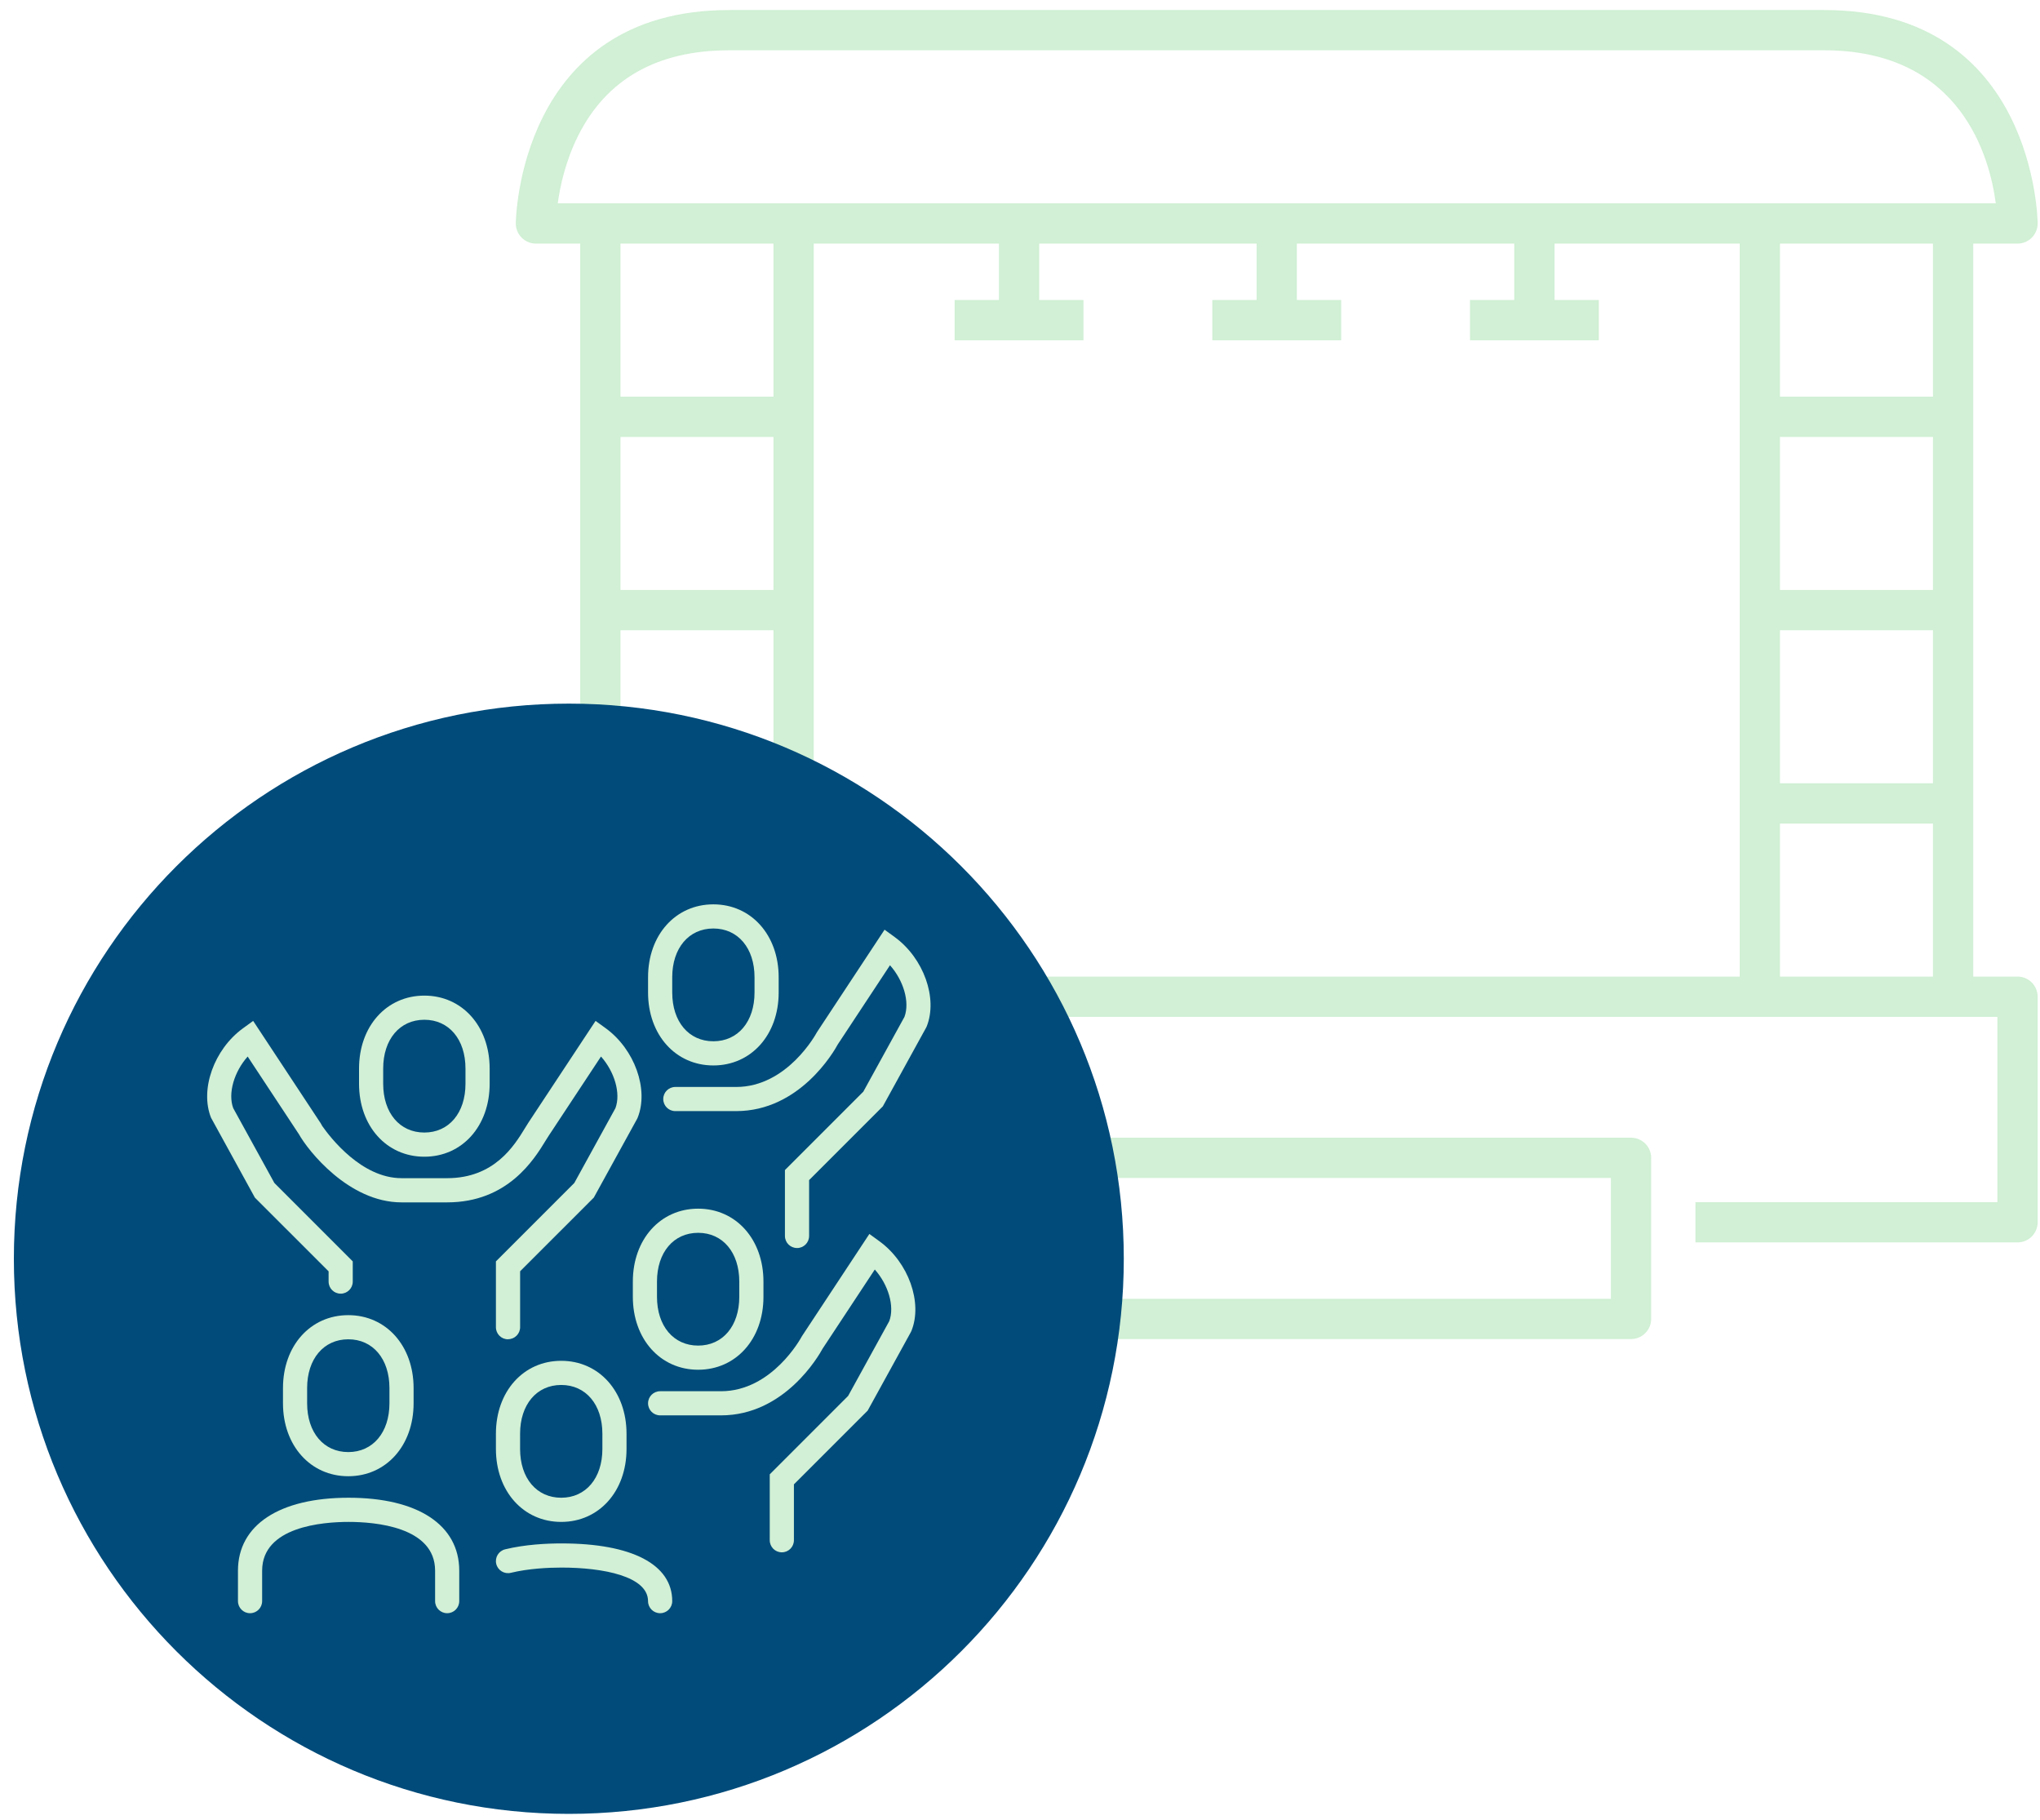 <?xml version="1.0" encoding="UTF-8"?> <svg xmlns="http://www.w3.org/2000/svg" width="74" height="66" viewBox="0 0 74 66" fill="none"><path d="M29.518 8.105H28.057V36.15H29.518V8.105Z" fill="#D1F0D5"></path><path d="M22.508 8.105H21.047V36.15H22.508V8.105Z" fill="#D1F0D5"></path><path d="M73.185 45.06H61.501V43.599H72.454V36.88H20.171V43.599H31.124V45.06H19.441C19.038 45.06 18.71 44.732 18.71 44.329V36.15C18.71 35.746 19.038 35.419 19.441 35.419H73.185C73.588 35.419 73.915 35.746 73.915 36.15V44.329C73.915 44.732 73.588 45.06 73.185 45.06Z" fill="#D1F0D5"></path><path d="M59.164 48.565H33.461C33.058 48.565 32.73 48.238 32.73 47.835V41.992C32.73 41.589 33.058 41.262 33.461 41.262H59.164C59.567 41.262 59.895 41.589 59.895 41.992V47.835C59.895 48.238 59.567 48.565 59.164 48.565ZM34.191 47.105H58.434V42.723H34.191V47.105Z" fill="#D1F0D5"></path><path d="M28.71 14.386H21.777V15.847H28.71V14.386Z" fill="#D1F0D5"></path><path d="M28.71 21.397H21.777V22.858H28.71V21.397Z" fill="#D1F0D5"></path><path d="M64.568 8.105H63.107V36.15H64.568V8.105Z" fill="#D1F0D5"></path><path d="M71.578 8.105H70.118V36.15H71.578V8.105Z" fill="#D1F0D5"></path><path d="M70.848 14.386H63.838V15.847H70.848V14.386Z" fill="#D1F0D5"></path><path d="M70.848 21.397H63.838V22.858H70.848V21.397Z" fill="#D1F0D5"></path><path d="M28.71 28.408H21.777V29.869H28.71V28.408Z" fill="#D1F0D5"></path><path d="M70.848 28.408H63.838V29.869H70.848V28.408Z" fill="#D1F0D5"></path><path d="M73.185 8.835H19.441C19.038 8.835 18.71 8.508 18.71 8.105C18.71 8.028 18.799 0.364 26.451 0.364H66.174C73.826 0.364 73.915 8.028 73.915 8.105C73.915 8.508 73.588 8.835 73.185 8.835ZM20.232 7.375H72.396C72.178 5.713 71.138 1.824 66.173 1.824H26.451C23.842 1.824 21.999 2.867 20.97 4.927C20.511 5.844 20.316 6.763 20.232 7.375Z" fill="#D1F0D5"></path><path d="M39.303 10.88H34.629V12.341H39.303V10.88Z" fill="#D1F0D5"></path><path d="M37.696 8.105H36.236V11.611H37.696V8.105Z" fill="#D1F0D5"></path><path d="M48.65 10.88H43.976V12.341H48.65V10.88Z" fill="#D1F0D5"></path><path d="M47.043 8.105H45.583V11.611H47.043V8.105Z" fill="#D1F0D5"></path><path d="M57.996 10.88H53.323V12.341H57.996V10.88Z" fill="#D1F0D5"></path><path d="M56.39 8.105H54.929V11.611H56.39V8.105Z" fill="#D1F0D5"></path><path d="M20.634 65.786C31.752 65.786 40.765 56.772 40.765 45.653C40.765 34.533 31.752 25.519 20.634 25.519C9.516 25.519 0.503 34.533 0.503 45.653C0.503 56.772 9.516 65.786 20.634 65.786Z" fill="#004B7A"></path><path d="M15.393 41.952C14.02 41.952 13.024 40.839 13.024 39.306V38.754C13.024 37.221 14.02 36.109 15.393 36.109C16.766 36.109 17.762 37.222 17.762 38.754V39.306C17.762 40.84 16.766 41.952 15.393 41.952ZM15.393 36.985C14.5 36.985 13.9 37.697 13.9 38.754V39.306C13.9 40.365 14.5 41.075 15.393 41.075C16.285 41.075 16.885 40.364 16.885 39.306V38.754C16.885 37.695 16.285 36.985 15.393 36.985Z" fill="#D1F0D5"></path><path d="M18.427 48.574C18.185 48.574 17.989 48.379 17.989 48.136V45.748L20.833 42.904L22.325 40.19C22.525 39.65 22.289 38.867 21.801 38.318C21.275 39.114 20.171 40.786 19.897 41.202C19.864 41.252 19.828 41.312 19.787 41.377C19.378 42.045 18.422 43.608 16.219 43.608H14.565C12.651 43.608 11.169 41.727 10.839 41.129C10.836 41.123 10.832 41.119 10.829 41.115L8.984 38.319C8.496 38.867 8.26 39.651 8.46 40.19L9.953 42.904L12.796 45.748V46.481C12.796 46.724 12.6 46.919 12.358 46.919C12.115 46.919 11.92 46.724 11.92 46.481V46.11L9.246 43.436L7.655 40.538C7.245 39.512 7.763 38.059 8.812 37.296L9.183 37.026L9.436 37.409C10.112 38.434 11.343 40.3 11.604 40.695C11.61 40.704 11.616 40.712 11.622 40.72C11.626 40.726 11.631 40.733 11.633 40.739C11.644 40.755 11.651 40.766 11.652 40.77C11.664 40.79 11.673 40.809 11.682 40.828C11.993 41.274 13.122 42.73 14.566 42.73H16.221C17.932 42.73 18.654 41.551 19.041 40.919C19.087 40.843 19.128 40.777 19.165 40.72C19.527 40.168 21.351 37.409 21.351 37.409L21.604 37.026L21.975 37.295C23.022 38.057 23.542 39.511 23.131 40.536L23.108 40.584L21.541 43.433L18.867 46.107V48.133C18.867 48.376 18.671 48.571 18.429 48.571L18.427 48.574Z" fill="#D1F0D5"></path><path d="M25.877 38.642C24.504 38.642 23.508 37.529 23.508 35.996V35.444C23.508 33.911 24.504 32.799 25.877 32.799C27.25 32.799 28.246 33.912 28.246 35.444V35.996C28.246 37.53 27.25 38.642 25.877 38.642ZM25.877 33.675C24.985 33.675 24.385 34.387 24.385 35.444V35.996C24.385 37.055 24.985 37.765 25.877 37.765C26.769 37.765 27.37 37.054 27.37 35.996V35.444C27.37 34.385 26.769 33.675 25.877 33.675Z" fill="#D1F0D5"></path><path d="M28.911 45.263C28.668 45.263 28.473 45.067 28.473 44.825V42.436L31.316 39.593L32.809 36.879C33.009 36.338 32.772 35.555 32.284 35.008L30.392 37.876C30.251 38.136 29.011 40.298 26.704 40.298H24.497C24.255 40.298 24.059 40.102 24.059 39.86C24.059 39.617 24.255 39.422 24.497 39.422H26.704C28.569 39.422 29.616 37.469 29.626 37.45L29.65 37.412L32.087 33.718L32.458 33.988C33.505 34.751 34.025 36.204 33.615 37.229L33.591 37.277L32.024 40.126L29.35 42.8V44.826C29.35 45.069 29.154 45.264 28.912 45.264L28.911 45.263Z" fill="#D1F0D5"></path><path d="M16.221 58.508C15.978 58.508 15.783 58.312 15.783 58.07V56.966C15.783 55.369 13.589 55.197 12.646 55.197C11.702 55.197 9.509 55.369 9.509 56.966V58.07C9.509 58.312 9.313 58.508 9.07 58.508C8.828 58.508 8.632 58.312 8.632 58.07V56.966C8.632 55.309 10.132 54.32 12.646 54.32C15.159 54.32 16.659 55.309 16.659 56.966V58.07C16.659 58.312 16.463 58.508 16.221 58.508Z" fill="#D1F0D5"></path><path d="M12.634 53.54C11.261 53.54 10.265 52.427 10.265 50.895V50.343C10.265 48.809 11.261 47.698 12.634 47.698C14.007 47.698 15.003 48.811 15.003 50.343V50.895C15.003 52.429 14.007 53.54 12.634 53.54ZM12.634 48.574C11.742 48.574 11.141 49.285 11.141 50.343V50.895C11.141 51.954 11.742 52.664 12.634 52.664C13.526 52.664 14.127 51.953 14.127 50.895V50.343C14.127 49.284 13.526 48.574 12.634 48.574Z" fill="#D1F0D5"></path><path d="M23.945 58.508C23.703 58.508 23.507 58.312 23.507 58.07C23.507 57.173 21.886 56.853 20.37 56.853C19.888 56.853 19.177 56.887 18.53 57.043C18.295 57.1 18.058 56.955 18.001 56.72C17.944 56.485 18.089 56.248 18.324 56.191C19.054 56.013 19.841 55.977 20.372 55.977C22.923 55.977 24.385 56.739 24.385 58.07C24.385 58.312 24.189 58.508 23.947 58.508H23.945Z" fill="#D1F0D5"></path><path d="M20.358 55.197C18.985 55.197 17.989 54.084 17.989 52.551V51.999C17.989 50.466 18.985 49.354 20.358 49.354C21.731 49.354 22.727 50.467 22.727 51.999V52.551C22.727 54.085 21.731 55.197 20.358 55.197ZM20.358 50.23C19.466 50.23 18.866 50.942 18.866 51.999V52.551C18.866 53.611 19.466 54.32 20.358 54.32C21.25 54.32 21.851 53.609 21.851 52.551V51.999C21.851 50.94 21.25 50.23 20.358 50.23Z" fill="#D1F0D5"></path><path d="M25.325 49.678C23.952 49.678 22.956 48.565 22.956 47.033V46.481C22.956 44.949 23.952 43.836 25.325 43.836C26.698 43.836 27.694 44.949 27.694 46.481V47.033C27.694 48.567 26.698 49.678 25.325 49.678ZM25.325 44.712C24.433 44.712 23.832 45.423 23.832 46.481V47.033C23.832 48.092 24.433 48.802 25.325 48.802C26.217 48.802 26.817 48.091 26.817 47.033V46.481C26.817 45.423 26.217 44.712 25.325 44.712Z" fill="#D1F0D5"></path><path d="M28.36 56.3C28.117 56.3 27.922 56.104 27.922 55.861V53.472L30.765 50.628L32.258 47.914C32.458 47.375 32.221 46.591 31.733 46.043L29.841 48.911C29.699 49.172 28.461 51.333 26.153 51.333H23.946C23.704 51.333 23.508 51.138 23.508 50.895C23.508 50.653 23.704 50.457 23.946 50.457H26.153C28.018 50.457 29.065 48.504 29.076 48.485L29.099 48.447L31.536 44.753L31.907 45.023C32.954 45.786 33.474 47.239 33.064 48.264L33.041 48.313L31.474 51.161L28.799 53.835V55.861C28.799 56.104 28.604 56.3 28.361 56.3H28.36Z" fill="#D1F0D5"></path></svg> 
